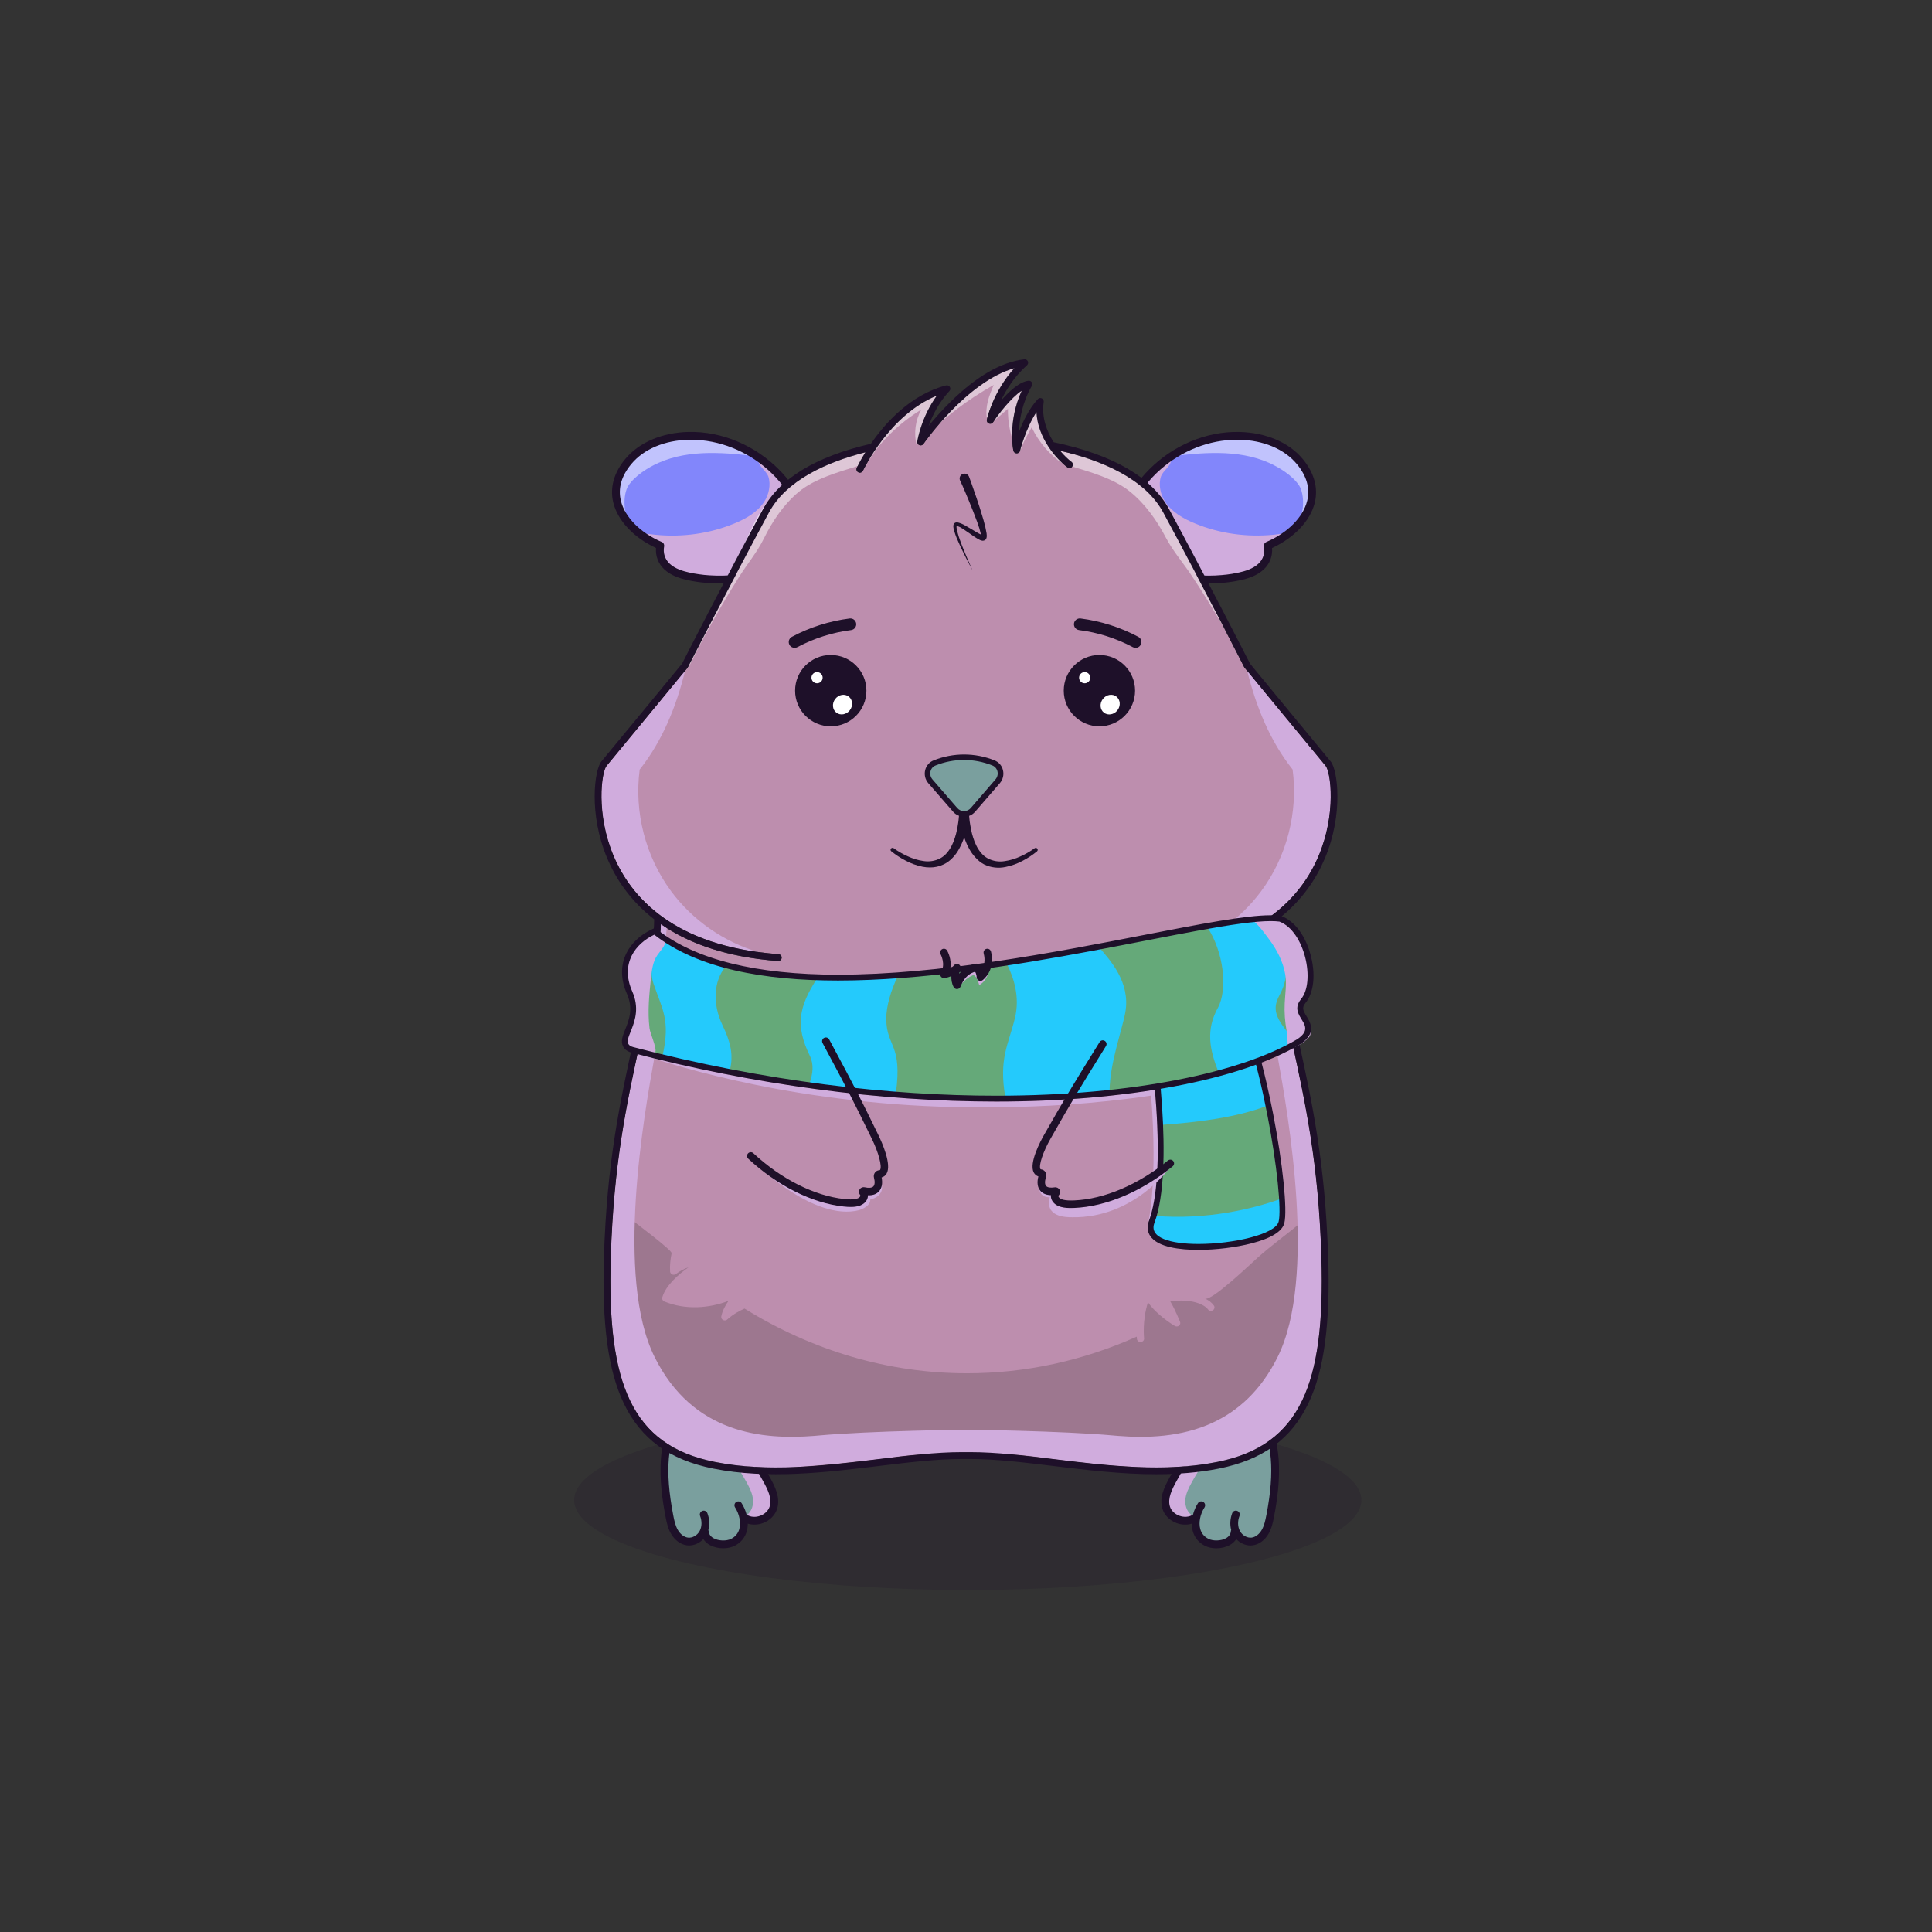
<svg xmlns="http://www.w3.org/2000/svg" viewBox="0 0 841.89 841.89" xmlns:xlink="http://www.w3.org/1999/xlink">

<rect x="0" y="0" width="841.89" height="841.89" fill="#333333" stroke="none"/>

<title>CryptoHamsters</title>
<desc xmlns:cryptohamsters="https://cryptohamsters.co/">
<cryptohamsters:gene-1>3</cryptohamsters:gene-1>
<cryptohamsters:gene-2>12422830</cryptohamsters:gene-2>
<cryptohamsters:gene-3>6662521</cryptohamsters:gene-3>
<cryptohamsters:gene-4>2411260</cryptohamsters:gene-4>
<cryptohamsters:gene-5>22</cryptohamsters:gene-5>
<cryptohamsters:gene-6>1097200</cryptohamsters:gene-6>
<cryptohamsters:gene-7>1</cryptohamsters:gene-7>
<cryptohamsters:gene-8>6</cryptohamsters:gene-8>
<cryptohamsters:gene-9>8554235</cryptohamsters:gene-9>
<cryptohamsters:gene-10>6072215</cryptohamsters:gene-10>
<cryptohamsters:gene-11>8330221</cryptohamsters:gene-11>
<cryptohamsters:gene-12>1</cryptohamsters:gene-12>
<cryptohamsters:gene-13>7</cryptohamsters:gene-13>
<cryptohamsters:gene-14>4</cryptohamsters:gene-14>
<cryptohamsters:gene-15>7421972</cryptohamsters:gene-15>
<cryptohamsters:gene-16>9693797</cryptohamsters:gene-16>
<cryptohamsters:gene-17>12199422</cryptohamsters:gene-17>
<cryptohamsters:gene-18>8036254</cryptohamsters:gene-18>
</desc>


<rect width="841.89" height="841.89" fill="transparent"/>

<g id="tail-texture">
</g>

<g id="tail">
</g>

<g id="ears-texture">
  <g id="ears-texture" clip-path="url(#clip-ears-base)">
    <polygon points="167.71 75.4 312.51 65.7 443.53 115.85 439.31 386.94 313.71 392.84 167.71 373.05 167.71 75.4" class="ears-texture-primary" fill="#8286fb"/>
    <polygon points="673.69 107.76 555.15 85.11 450.54 116.92 447.31 383.83 577.26 392.84 673.69 385.99 673.69 107.76" class="ears-texture-primary" fill="#8286fb"/>
  </g>
</g>

<g id="ears">
  <defs>
    <clipPath id="clip-ears-base">
      <path id="ag" data-name="fill" d="M350.83,233.66c0,4-1.1,7.96-4.55,9.97-3.38,1.98-7.28,3.66-11.57,4.97-4.32,1.32-8.85,2.22-13.47,2.69-2.54,.27-5.09,.4-7.6,.4-1.53,0-3.05-.05-4.56-.14-1.69-.11-3.22-.27-4.69-.48-1.5-.2-2.99-.48-4.42-.81-2.52-.56-6.17-1.59-8.74-4-2.3-2.15-3.28-5.19-2.68-8.36,.07-.39-.14-.78-.5-.93-2.83-1.2-5.44-2.67-7.76-4.33-5.47-3.95-9.32-9.01-10.57-14.21-1.39-5.7,.2-11.34,4.73-16.77,5.55-6.68,14.93-10.63,25.72-10.86,.31,0,.65,0,.98,0,10.18,0,20.58,3.43,29.29,9.55,1.67,1.17,3.29,2.45,4.83,3.82,1.21,1.09,2.35,2.19,3.39,3.31,4.72,5.01,8.25,10.72,10.51,16.93,.84,2.33,1.67,5.83,1.67,9.29Zm214.9-32.02c-5.56-6.68-14.93-10.63-25.71-10.86-.33,0-.66,0-.99,0-9.98,0-20.17,3.3-28.77,9.19-1.79,1.22-3.49,2.54-5.13,3.98-1.23,1.09-2.38,2.19-3.43,3.29-4.81,5.07-8.42,10.85-10.7,17.14-1.82,5.02-3.55,15.5,2.89,19.26,6.77,3.98,15.67,6.7,25.04,7.67,2.53,.26,5.11,.4,7.65,.4,2.03,0,4-.09,5.81-.25,1.54-.13,3.09-.31,4.62-.56,1.08-.19,2.15-.39,3.17-.62,2.52-.57,6.16-1.6,8.75-4.01,2.3-2.14,3.27-5.19,2.68-8.36-.08-.38,.14-.78,.5-.93,2.86-1.21,5.48-2.69,7.81-4.38,5.44-3.94,9.26-8.98,10.51-14.17,1.39-5.7-.2-11.34-4.72-16.77Z" style="fill: #d91c5c;"/>
    </clipPath>
  </defs>

  <g>
    <path id="ah" data-name="shadow" d="M350.83,233.66c0,4-1.1,7.96-4.55,9.97-3.38,1.98-7.28,3.66-11.57,4.97-4.32,1.32-8.85,2.22-13.47,2.69-2.54,.27-5.09,.4-7.6,.4-1.53,0-3.05-.05-4.56-.14-1.69-.11-3.22-.27-4.69-.48-1.5-.2-2.99-.48-4.42-.81-2.52-.56-6.17-1.59-8.74-4-2.3-2.15-3.28-5.19-2.68-8.36,.07-.39-.14-.78-.5-.93-2.83-1.2-5.44-2.67-7.76-4.33,1.6-.18,3.42,.2,5.47,.4,11.64,1.13,23.47-.48,34.29-4.95,5.05-2.08,10.06-4.93,13.01-9.53,1.94-3.03,2.93-7.32,1.77-10.83-.88-2.67-4.52-4.59-4.4-7.4,1.67,1.17,3.29,2.45,4.83,3.82,1.21,1.09,2.35,2.19,3.39,3.31,4.72,5.01,8.25,10.72,10.51,16.93,.84,2.33,1.67,5.83,1.67,9.29Zm204.14-.64c-11.64,1.13-23.47-.48-34.3-4.95-5.05-2.08-10.06-4.93-13.01-9.53-1.95-3.03-2.93-7.32-1.78-10.83,.92-2.78,4.84-4.75,4.37-7.76-1.79,1.22-3.49,2.54-5.13,3.98-1.23,1.09-2.38,2.19-3.43,3.29-4.81,5.07-8.42,10.85-10.7,17.14-1.82,5.02-3.55,15.5,2.89,19.26,6.77,3.98,15.67,6.7,25.04,7.67,2.53,.26,5.11,.4,7.65,.4,2.03,0,4-.09,5.81-.25,1.54-.13,3.09-.31,4.62-.56,1.08-.19,2.15-.39,3.17-.62,2.52-.57,6.16-1.6,8.75-4.01,2.3-2.14,3.27-5.19,2.68-8.36-.08-.38,.14-.78,.5-.93,2.86-1.21,5.48-2.69,7.81-4.38-1.47-.06-3.12,.26-4.96,.44Z" fill="#d0acdd" style="mix-blend-mode: multiply;"/>
    <path id="ai" data-name="light" d="M273.83,211.62c-2.45,3.74-2.4,13.11,1.14,16.34-3.63-3.31-5.99-7.98-6.51-12.87-1.15-11,6.32-18.09,15.81-21.89,15.36-6.16,33.8-3.87,47.19,5.84-14.93-1.78-30.71-3.45-44.47,2.64-4.57,2.02-10.36,5.66-13.17,9.94Zm292.3,0c2.45,3.74,2.4,13.11-1.14,16.34,3.63-3.31,5.99-7.98,6.51-12.87,1.15-11-6.32-18.09-15.81-21.89-15.36-6.16-33.8-3.87-47.19,5.84,14.93-1.78,30.71-3.45,44.47,2.64,4.57,2.02,10.36,5.66,13.17,9.94Z" fill="#fff" opacity="0.5" style="mix-blend-mode: overlay"/>
    <path id="aj" data-name="line" d="M351.56,223.5c-2.06-5.68-5.16-10.91-9.03-15.51-.99-1.18-2.04-2.33-3.13-3.42-10.28-10.34-24.66-16.66-39.3-16.35-11.53,.25-21.6,4.54-27.62,11.78-4.99,6-6.8,12.57-5.24,19.01,1.91,7.86,8.99,15.34,18.62,19.76-.27,3.54,1,6.89,3.62,9.34,3.03,2.84,7.12,4,9.93,4.64,.66,.15,1.34,.29,2.02,.41,1.37,.26,2.77,.47,4.21,.63,2.57,.3,5.23,.45,7.94,.45s5.26-.14,7.92-.42c9.72-1,18.98-3.85,26.06-7.99,7.87-4.62,6.21-16.21,4-22.34Zm-5.71,19.4c-3.34,1.95-7.2,3.6-11.38,4.89-4.18,1.27-8.69,2.19-13.31,2.67-4.09,.43-8.13,.5-12.01,.25-1.57-.1-3.12-.25-4.62-.48-1.5-.2-2.95-.47-4.36-.79-2.42-.54-5.92-1.53-8.35-3.8-2.08-1.95-2.97-4.71-2.42-7.58,.14-.78-.27-1.57-1.01-1.88-9.27-3.93-16.1-10.81-17.83-17.97-1.32-5.41,.21-10.81,4.56-16.02,5.39-6.49,14.53-10.34,25.08-10.56,.31,0,.64,0,.96,0,12.33,0,24.38,4.98,33.56,13.15,1.16,1.04,2.27,2.12,3.33,3.25,4.51,4.79,8.07,10.43,10.33,16.64,1.73,4.79,3.43,14.76-2.52,18.24Zm221.83-42.89c-6.02-7.24-16.09-11.53-27.62-11.78-14.55-.33-28.85,5.93-39.12,16.17h0c-1.1,1.1-2.17,2.24-3.18,3.44-3.92,4.63-7.06,9.92-9.15,15.67-2.22,6.13-3.88,17.72,4,22.34,7.09,4.14,16.34,6.99,26.06,7.99,2.67,.28,5.32,.42,7.92,.42,3.15,0,6.24-.2,9.2-.6,1.41-.19,2.8-.43,4.14-.71,.28-.05,.56-.11,.83-.17,2.8-.64,6.89-1.8,9.93-4.64,2.62-2.45,3.9-5.8,3.62-9.34,9.63-4.42,16.72-11.9,18.62-19.76,1.56-6.43-.25-13-5.24-19.01Zm1.94,18.2c-1.73,7.16-8.57,14.04-17.83,17.97-.73,.31-1.16,1.1-1,1.88,.54,2.87-.34,5.64-2.42,7.58-2.43,2.27-5.93,3.26-8.36,3.8-1.02,.23-2.07,.43-3.13,.61-1.48,.24-3,.43-4.55,.55-1.88,.17-3.8,.25-5.75,.25-2.48,0-5.01-.13-7.56-.39-9.26-.96-18.03-3.65-24.69-7.56-5.96-3.48-4.26-13.46-2.52-18.24,2.29-6.3,5.93-12.01,10.52-16.85,1.07-1.13,2.2-2.21,3.37-3.24,9.15-8.06,21.11-12.95,33.34-12.95,.31,0,.64,0,.96,0,10.55,.22,19.69,4.07,25.08,10.56,4.33,5.21,5.86,10.61,4.55,16.02Z" style="fill: #1e1029;"/>
  </g>
</g>

<g id="legs-texture">
  <ellipse cx="421.72" cy="653.67" rx="171.53" ry="39.19" fill="#1e1029" opacity="0.2"/>

  <g id="legs-texture" clip-path="url(#clip-legs-base)">
    <polygon points="168 463.87 312.8 454.16 443.82 504.31 439.61 775.41 314 781.31 168 761.51 168 463.87" class="skin-texture-primary" fill="#7a9f9e"/>
    <polygon points="673.98 496.22 555.44 473.57 450.83 505.39 447.6 772.29 577.55 781.31 673.98 774.45 673.98 496.22" class="skin-texture-primary" fill="#7a9f9e"/>
  </g>
</g>

<g id="legs">
  <defs>
    <clipPath id="clip-legs-base">
      <path id="fill-9" data-name="fill" d="M333.17,644.88c2.15,3.86,4.16,7.94,3.05,11.75-.6,2.07-2.33,3.81-4.63,4.67-2.3,.86-4.76,.68-6.56-.49l-.39-.16-.13-.43c-.43-1.68-1.14-3.31-2.05-4.73-.12-.19-.31-.32-.54-.37-.22-.05-.45,0-.64,.12-.19,.12-.32,.31-.37,.53-.05,.22,0,.45,.12,.64,2.01,3.13,2.78,7.08,1.97,10.07-.59,2.17-1.93,3.8-3.99,4.84-1.08,.54-2.45,.81-3.85,.81-1.64,0-3.32-.37-4.62-1.09-1.53-.85-2.41-2.12-2.56-3.67,0-.09-.04-.19-.08-.29l-.12-.28,.08-.29c.59-2.17,.44-4.6-.42-6.83-.08-.21-.24-.38-.45-.47-.21-.09-.44-.1-.65-.01-.44,.17-.65,.66-.48,1.09,.96,2.51,.87,5.23-.25,7.29-1.2,2.21-3.71,3.59-5.97,3.29-1.94-.25-3.82-1.67-5.03-3.79-1.13-1.97-1.64-4.28-2.09-6.67-1.9-9.93-2.51-17.89-1.92-25.05,.75-9.04,3.54-17.09,8.07-23.3,2.54-3.46,5.12-5.51,7.91-6.26,2.95-.8,6.92,.23,8.18,3.29,4.66,11.22,10.35,21.38,16.37,32.14l2.05,3.66Zm221.41-9.53c-.75-9.03-3.54-17.09-8.07-23.31-2.53-3.45-5.11-5.5-7.91-6.26-2.95-.8-6.92,.24-8.19,3.29-4.68,11.28-10.37,21.43-16.4,32.19l-2.02,3.62c-2.15,3.85-4.16,7.94-3.05,11.74,.6,2.07,2.33,3.82,4.63,4.67,2.3,.86,4.76,.67,6.59-.5l.39-.16,.11-.41c.43-1.68,1.14-3.31,2.05-4.73,.12-.19,.31-.32,.54-.37,.22-.05,.45,0,.65,.12,.19,.12,.32,.31,.36,.53,.05,.22,0,.45-.11,.64-2.01,3.13-2.78,7.08-1.97,10.07,.59,2.17,1.93,3.8,3.99,4.85,1.08,.54,2.45,.81,3.84,.81,1.64,0,3.32-.37,4.62-1.09,1.53-.85,2.41-2.12,2.56-3.68,0-.08,.04-.18,.08-.28l.12-.28-.08-.29c-.59-2.17-.44-4.6,.41-6.83,.17-.44,.67-.65,1.1-.48,.43,.17,.65,.66,.48,1.1-.96,2.51-.87,5.23,.25,7.29,1.21,2.23,3.67,3.59,5.97,3.29,1.94-.25,3.82-1.67,5.03-3.79,1.13-1.97,1.64-4.28,2.1-6.67,1.93-10.07,2.52-17.8,1.91-25.05Z" style="fill: #f16ea5;"/>
    </clipPath>
  </defs>

  <g>
    <path id="shadow-8" data-name="shadow" d="M324.5,660.73c2.55-1.12,3.82-4.16,3.66-6.93s-1.44-5.35-2.78-7.79c-7.05-12.78-16.86-24.65-30.13-30.72,1.91-6.23,9.86-11.5,16.42-9.27,6.95,2.37,7.16,10.1,9.98,15.53,3.36,6.46,7.03,12.74,10.41,19.18,2.15,4.1,6.09,8.65,5.94,13.55-.17,5.53-5.26,9.2-10.59,8.42-1.03-.15-1.91-1.67-2.91-1.97Zm195.66,0c-2.55-1.12-3.82-4.16-3.66-6.93,.15-2.78,1.44-5.35,2.78-7.79,7.05-12.78,16.86-24.65,30.13-30.72-1.91-6.23-9.86-11.5-16.42-9.27-6.95,2.37-7.16,10.1-9.98,15.53-3.36,6.46-7.03,12.74-10.41,19.18-2.15,4.1-6.09,8.65-5.94,13.55,.17,5.53,5.26,9.2,10.59,8.42,1.03-.15,1.91-1.67,2.91-1.97Z" fill="#d0acdd" style="mix-blend-mode: multiply;"/>
    <path id="line-7" data-name="line" d="M335.41,643.64l-2.04-3.63c-5.99-10.7-11.66-20.82-16.26-31.91-1.82-4.39-7.13-5.88-11.2-4.78-3.38,.91-6.43,3.27-9.31,7.23-4.8,6.57-7.76,15.07-8.55,24.59-.81,9.71,.73,19.34,1.96,25.74,.5,2.61,1.05,5.15,2.39,7.46,1.61,2.8,4.19,4.69,6.9,5.05,.32,.04,.65,.07,.96,.07,2.29,0,4.58-1.05,6.23-2.8,.65,1.05,1.6,1.93,2.81,2.61,1.69,.94,3.78,1.41,5.84,1.41,1.79,0,3.55-.36,5.01-1.09,2.69-1.36,4.52-3.59,5.3-6.44,.27-1.01,.4-2.09,.4-3.2,2.07,.63,4.42,.56,6.64-.26,3.05-1.14,5.36-3.51,6.19-6.35,1.39-4.76-.86-9.38-3.26-13.7Zm0,12.75c-.53,1.81-2.07,3.35-4.11,4.11-2.06,.77-4.22,.61-5.81-.41-.05-.03-.1-.06-.16-.08-.44-1.73-1.16-3.43-2.16-4.98-.51-.79-1.56-1.02-2.35-.51-.79,.5-1.02,1.56-.51,2.35,1.89,2.93,2.62,6.62,1.86,9.38-.53,1.94-1.73,3.38-3.55,4.31-2.08,1.05-5.52,.93-7.67-.26-1.29-.72-2.01-1.73-2.12-3.01-.02-.2-.08-.39-.15-.56,.63-2.31,.49-4.93-.44-7.36-.34-.88-1.33-1.31-2.2-.97-.88,.34-1.31,1.32-.97,2.19,.88,2.28,.8,4.73-.2,6.58-1.04,1.91-3.19,3.11-5.11,2.86-1.67-.22-3.32-1.49-4.4-3.37-1.07-1.86-1.56-4.1-2-6.41-1.89-9.86-2.49-17.75-1.9-24.82,.74-8.89,3.48-16.8,7.91-22.87,2.41-3.29,4.84-5.24,7.45-5.94,2.61-.71,6.12,.25,7.17,2.8,4.68,11.28,10.4,21.48,16.44,32.27l2.03,3.62c2.07,3.7,4,7.6,2.97,11.09Zm221.71-21.25c-.79-9.52-3.74-18.02-8.54-24.59-2.89-3.95-5.92-6.32-9.31-7.23-4.08-1.1-9.38,.38-11.2,4.78-4.6,11.09-10.27,21.21-16.27,31.91l-2.03,3.63c-2.41,4.33-4.65,8.94-3.26,13.7,.82,2.84,3.14,5.21,6.19,6.35,2.22,.82,4.56,.89,6.64,.26,0,1.11,.13,2.18,.4,3.2,.78,2.86,2.62,5.08,5.3,6.44,1.45,.73,3.21,1.09,5.01,1.09,2.06,0,4.15-.48,5.84-1.42,1.22-.67,2.16-1.56,2.81-2.6,1.65,1.74,3.94,2.8,6.22,2.8,.32,0,.65-.03,.97-.07,2.71-.36,5.3-2.24,6.9-5.05,1.33-2.31,1.89-4.85,2.39-7.46,1.22-6.4,2.76-16.03,1.95-25.74Zm-5.29,25.1c-.44,2.31-.93,4.55-2,6.41-1.08,1.89-2.73,3.15-4.4,3.37-1.93,.25-4.07-.94-5.11-2.86-1-1.84-1.08-4.3-.2-6.58,.34-.88-.09-1.85-.97-2.19-.88-.34-1.86,.09-2.2,.97-.93,2.43-1.07,5.05-.44,7.36-.08,.17-.14,.37-.15,.56-.12,1.27-.83,2.29-2.12,3.01-2.14,1.19-5.58,1.31-7.67,.26-1.83-.93-3.03-2.37-3.55-4.31-.76-2.76-.03-6.45,1.86-9.38,.5-.79,.28-1.84-.51-2.35-.79-.51-1.84-.28-2.35,.51-.99,1.55-1.72,3.26-2.16,4.98-.06,.03-.11,.05-.16,.08-1.58,1.02-3.75,1.17-5.81,.41-2.05-.76-3.59-2.3-4.11-4.11-1.02-3.49,.91-7.4,2.97-11.09l2.02-3.62c6.05-10.8,11.76-21,16.44-32.27,1.06-2.55,4.56-3.5,7.18-2.8,2.6,.71,5.03,2.64,7.45,5.94,4.43,6.08,7.17,13.98,7.9,22.87,.6,7.17,0,14.82-1.9,24.82Z" style="fill: #1e1029;"/>
  </g>
</g>

<g id="body-texture">
  <g id="body-texture" clip-path="url(#clip-body-base)">
    <polygon points="168 781.31 673.98 781.31 673.98 65.7 167.91 65.7 168 781.31" class="body-texture-primary" fill="#bd8eae"/>
    <path d="M674.02,781.25V423.85s-40.79,49.8-55.22,63.92c-10.34,10.11-19.55,18.33-32.36,28.47-6.55,5.18-12.19,10.44-19.26,16.29-6.48,5.36-12.86,9.91-19.23,15.58-2.47,2.2-20.09,19.08-22.81,17.75,1.54,.75,2.87,1.73,3.81,3.02,.49,.67,.31,1.6-.4,2.07-.71,.47-1.68,.3-2.17-.38-1.57-2.16-7.31-4.81-16.4-3.46,2.14,3.66,4.14,8.64,4.24,8.89,.24,.6,.05,1.27-.46,1.68-.52,.41-1.25,.45-1.82,.12-.37-.22-7.74-4.6-11.7-10.31-2.56,8.07-1.71,15.59-1.7,15.68,.1,.82-.52,1.55-1.38,1.65-.06,0-.12,0-.18,0-.78,0-1.46-.56-1.55-1.32,0-.07-.05-.44-.09-1.04-23.4,10.47-48.33,15.96-73.93,15.96-34.21,0-67.2-9.76-96.96-28.19-4.86,2.14-7.44,4.66-7.47,4.7-.3,.3-.72,.46-1.13,.46-.24,0-.48-.05-.71-.16-.62-.3-.95-.94-.83-1.59,.45-2.36,1.7-4.71,3.15-6.78-8.24,3.21-18.74,4.1-27.98,.27-.71-.29-1.09-1.04-.89-1.75,1.48-5.24,7.09-10.07,11.45-13.15-1.86,.62-3.72,1.62-5.52,2.95-.46,.34-1.08,.41-1.61,.18-.53-.23-.88-.72-.92-1.27-.17-2.8,.19-5.61,.68-7.99,.27-1.31-16.39-13.71-18.27-15.2-5.63-4.48-11.64-9.04-17.79-13.39-9.63-6.81-16.34-13.01-25.88-20.31-16.12-12.33-19.41-16.04-30.47-24.67-2.33-1.82-32.36-28.44-32.36-28.44l.16,337.14h505.98Z" style="fill: #211915; opacity: 0.2;mix-blend-mode: multiply"/>
  </g>
</g>

<g id="body">
  <defs>
    <clipPath id="clip-body-base">
      <path id="c" data-name="fill" d="M575.82,547.72c.91,28.83-1.73,48.68-8.32,62.46-7.03,14.7-18.78,23.23-36.98,26.88-3.73,.75-7.49,1.3-11.26,1.68-19.7,2.01-39.93-.45-59.6-2.83-6.09-.74-12.02-1.46-17.76-2.01-6.63-.65-13-1.09-19.06-1.09h-3.68c-6.09,0-12.51,.43-19.18,1.1-5.69,.55-11.59,1.27-17.63,2.01-19.67,2.38-39.9,4.85-59.6,2.83-3.78-.38-7.54-.93-11.27-1.68-18.2-3.65-29.95-12.18-36.98-26.88-6.59-13.78-9.23-33.63-8.32-62.46,1.28-40.79,6.88-66.54,12.81-93.8,1.97-9.06,4.01-18.44,5.88-28.42,2.02-10.8,2.92-16.54,3.14-22.77,.82,.57,1.67,1.13,2.53,1.68,11.45,7.26,27.1,12.77,48.5,14.36,.81,.06,1.53-.55,1.59-1.37,.06-.82-.55-1.54-1.38-1.6-3.07-.23-6.01-.54-8.84-.93-17.2-2.34-30.04-7.46-39.64-13.88-2.11-1.39-4.05-2.86-5.86-4.37-8.84-7.4-14.22-15.89-17.48-23.59-7.79-18.39-5.32-36.6-3.09-39.3,4.71-5.64,28.75-34.82,34.2-41.45,.68-.82,1.07-1.29,1.1-1.33,.07-.09,.13-.18,.18-.27,.18-.35,17.57-34.6,35.27-67.35,7.6-14.06,24.91-21.88,42-26.24-2.32,3.76-3.58,6.42-3.74,6.77-.34,.74-.02,1.62,.73,1.97,.2,.09,.41,.14,.62,.14,.56,0,1.1-.32,1.35-.87,.12-.25,11.48-24.33,32.17-32.68-6.77,9.35-8.43,19.45-8.51,19.93-.11,.69,.27,1.36,.92,1.62s1.39,.03,1.78-.54c.2-.3,18.93-27.17,39.6-32.99-9.28,10.23-11.86,21.87-11.98,22.42-.14,.7,.22,1.4,.88,1.68,.66,.27,1.42,.04,1.82-.55,2.15-3.22,7.76-10.65,12.49-13.76-6.2,13.54-3.76,25.58-3.64,26.13,.14,.68,.74,1.16,1.43,1.18,.67,.03,1.3-.46,1.47-1.13,.03-.12,2.41-9.63,7.15-16.85,.54,11.38,8.7,20.51,13.5,24.08,.65,.49,1.59,.36,2.08-.31,.48-.65,.35-1.59-.31-2.08-1.25-.94-3.1-2.61-4.99-4.87,18.05,4.21,36.95,12.1,44.97,26.94,17.71,32.75,35.1,67,35.27,67.35,.05,.09,.11,.19,.18,.27,.3,.36,30.01,36.44,35.3,42.78,2.24,2.69,4.72,20.91-3.08,39.3-3.27,7.7-8.64,16.19-17.49,23.6-1.75,1.46-3.64,2.89-5.68,4.25-11.19,7.52-26.83,13.29-48.65,14.92-.82,.06-1.44,.77-1.38,1.6,.06,.78,.71,1.38,1.49,1.38,.03,0,.07,0,.11,0,21.5-1.6,37.19-7.15,48.65-14.46,.82-.52,1.61-1.05,2.38-1.58,.22,6.23,1.1,11.98,3.14,22.77,1.87,9.98,3.91,19.35,5.88,28.42,5.92,27.26,11.53,53.01,12.81,93.81Z" style="fill: #eb008b;"/>
    </clipPath>
  </defs>

  <path id="d" data-name="light" d="M300.25,286.77c8.08-15.5,16.26-31.02,23.07-47.12,3.47-8.19,7.03-16.54,12.93-23.2,10.56-11.91,26.88-16.63,42.42-20.09-1.32,2.22-3.42,4.47-4.73,6.68-8.61,2.69-18.97,5.52-25.98,11.38-6.52,5.46-11.38,12.7-15.11,20.28-2.86,5.81-7.09,10.86-10.59,16.39-8.21,12.97-15.7,26.39-22.42,40.19m242.18-5.39c-8.48-15.35-17.07-30.72-24.3-46.67-3.68-8.11-7.46-16.38-13.54-22.98-10.87-11.8-27.32-16.47-42.94-19.89,1.38,2.2,3.53,4.43,4.91,6.62,8.68,2.66,19.11,5.46,26.28,11.27,6.67,5.41,11.71,12.58,15.64,20.08,3.01,5.76,7.37,10.76,11.02,16.24,8.55,12.84,16.39,26.14,23.47,39.8m-141.11-111.87c-2.57,4.66-3.31,10.3-2.04,15.46,2.58-4.81,3.29-10.11,6.24-14.86,1.05-1.7,2.2-3.35,3.41-4.94,.83-1.1,2.25-2.13,2.77-3.4-1.3,.73-2.83,.73-4.22,1.21s-2.89,1.07-4.29,1.71c-2.86,1.3-5.6,2.88-8.18,4.69-5.15,3.63-9.63,8.2-13.14,13.44-1.9,2.84-3.86,6.05-4.84,9.33,1.65,.05,3.81-4.26,4.85-5.54,1.8-2.24,3.72-4.37,5.76-6.38,4.13-4.08,8.73-7.69,13.68-10.71Zm28.6,3.86c2.84-9.33,8.13-17.9,15.18-24.63-9.28,1.63-17.78,6.48-24.89,12.67-7.11,6.19-12.93,13.71-18.37,21.4,9.09-9.74,19.47-17.49,31.06-24.05-2.07,4.82-3.81,9.42-2.99,14.61Zm9.16-4.21c-.08,5.81,1.06,11.63,3.31,16.98,.47-9.08,2.44-18.08,5.82-26.52-.28,.7-4.38,2.15-5.2,2.67-1.7,1.08-3.31,2.31-4.79,3.67s-7.59,7.11-6.43,9.14c2.6-1.6,4.94-3.98,7.3-5.93Zm9.37,4.05c-2.69,4.55-4.31,8.88-3.95,14.26,1.17-3.67,3.05-6.91,4.95-10.22,3.05,6.43,7.86,12.02,13.77,15.99-5.92-7.29-9.76-16.26-10.94-25.58,.11,.89-3.25,4.56-3.83,5.55Z" fill="#fff" opacity="0.5" style="mix-blend-mode: overlay"/>
  <path id="e" data-name="shadow" d="M567.5,610.17c-7.03,14.7-18.78,23.23-36.98,26.88-3.73,.75-7.49,1.3-11.26,1.68-8.15,.68-13.89,1.15-24.96,.51-13.14-.76-19.4-1.42-35.73-3.47-5.33-.67-11.31-1.66-16.68-1.88-7.04-.31-14.09-.48-21.15-.47-6.93,0-13.85,.17-20.77,.48-5.5,.23-12.18,1.37-17.63,2.01-14.78,1.72-18.69,2.13-35.16,3.36-7.99,.6-14.37,.28-24.44-.53-3.78-.38-7.54-.93-11.27-1.68-18.2-3.65-29.95-12.18-36.98-26.88-6.59-13.78-9.23-33.63-8.32-62.46,1.28-40.79,6.88-66.54,12.81-93.8,1.97-9.06,4.01-18.44,5.88-28.42,2.02-10.8,2.92-16.54,3.14-22.77,.82,.57,1.67,1.13,2.53,1.68-.48,6.22-1.3,12.49-1.56,18.37-.56,12.59-1.52,25.23-3.75,37.64-4.6,25.56-17.16,96.3,0,130.87,16.67,33.58,47.22,36.17,69.55,34.42,.66-.05,1.32-.11,1.96-.17,22.47-2.04,64.26-2.55,64.26-2.55,0,0,41.79,.51,64.26,2.55,.64,.06,1.29,.12,1.95,.17,12.46,.98,27.48,.59,41.22-5.75,10.88-5.03,20.97-13.81,28.34-28.66,17.16-34.57,4.6-105.31,0-130.87-2.37-13.18-3.32-26.62-3.85-39.98-.15-3.86-.55-7.79-.92-11.73-.14-1.46-.27-2.93-.38-4.39,.82-.52,1.61-1.05,2.38-1.58,.22,6.23,1.1,11.98,3.14,22.77,1.87,9.98,3.91,19.35,5.88,28.42,5.92,27.26,11.53,53.01,12.81,93.81,.91,28.83-1.73,48.68-8.32,62.46Zm-275.06-221.82c-11.14-15.03-16.16-34.47-13.69-53.01,9.94-12.55,15.95-27.5,19.79-43.05-5.45,6.62-29.49,35.8-34.2,41.45-2.24,2.69-4.71,20.91,3.09,39.3,3.26,7.7,8.64,16.18,17.48,23.59,1.8,1.51,3.75,2.98,5.86,4.37,9.6,6.42,22.44,11.54,39.64,13.88-15.05-4.48-28.62-13.88-37.97-26.51Zm219.17,26.51c17.2-2.34,30.04-7.46,39.64-13.88,2.11-1.39,4.05-2.86,5.86-4.37,8.84-7.4,14.22-15.89,17.48-23.59,7.79-18.39,5.32-36.6,3.09-39.3-4.71-5.64-28.75-34.82-34.2-41.45,3.84,15.56,9.85,30.5,19.79,43.05,2.47,18.55-2.54,37.99-13.69,53.01-9.35,12.63-22.92,22.03-37.97,26.51Zm-11.15,117.27l.13,.03c.05-.14,.1-.28,.16-.42,3.53-9.61,4.6-26.7,3.09-49.44-.17-2.52-.36-5.02-.57-7.46-20.77,3.35-44.29,5.15-69.19,5.15-47.94,0-99.74-6.61-150.36-19.14,18.22,6.03,77.58,23.35,153.54,21.54,14.79,0,39.91-1.3,64.35-4.99,2.93,37.92-1.15,54.72-1.15,54.72Z" fill="#d0acdd" style="mix-blend-mode: multiply;"/>
  <path d="M422.25,207.69l.94,2.55c.58,1.62,1.4,3.95,2.35,6.76s2.03,6.09,3.05,9.69c.57,1.88,1.01,3.79,1.32,5.73,0,.27,.06,.54,.07,.85,.03,.38,0,.76-.1,1.12-.05,.17-.11,.33-.2,.48-.15,.25-.38,.46-.65,.59-.18,.08-.38,.13-.58,.15-.14,.01-.29,.01-.43,0-.35-.05-.7-.16-1.02-.31-.94-.47-1.83-1.01-2.69-1.61-1.65-1.12-3.22-2.29-4.81-3.3-.73-.49-1.51-.89-2.34-1.19-.12-.03-.24-.05-.36-.05l.06-.07-.04,.05,.04-.05s0,0,0,0c-.07,.35-.07,.72,0,1.07,.32,1.7,.78,3.37,1.39,5,.56,1.58,1.13,3.07,1.7,4.43,1.1,2.74,2.08,4.98,2.78,6.55s1.11,2.46,1.11,2.46l-1.27-2.38c-.85-1.52-1.95-3.71-3.23-6.37-.65-1.33-1.33-2.78-2-4.34-.75-1.64-1.35-3.35-1.79-5.1-.15-.56-.17-1.14-.07-1.7,.03-.11,.07-.22,.12-.32,.04-.07,.08-.14,.13-.2l.07-.09c.18-.19,.41-.33,.67-.4,.34-.08,.7-.08,1.05,0,1.01,.27,1.97,.67,2.87,1.19,1.75,.94,3.4,2.01,5.1,3,.78,.48,1.59,.9,2.43,1.26,.12,.05,.26,.09,.39,.1h-.24l-.1,.04h.04c-.16,.07-.29,.19-.39,.34l-.07,.14v-.33c0-.17-.06-.39-.09-.6-.42-1.78-.95-3.53-1.59-5.24-1.23-3.4-2.55-6.6-3.65-9.31s-2.09-4.96-2.77-6.53-1.13-2.45-1.13-2.45h0c-.44-1.09,.09-2.33,1.18-2.76,1.04-.42,2.23,.05,2.71,1.06l.04,.09Z" style="fill: #1e1029;"/>
  <path id="f" data-name="line" d="M578.79,547.62c.92,29.33-1.81,49.61-8.62,63.84-7.46,15.61-19.88,24.66-39.08,28.5-8.89,1.78-18.06,2.45-27.23,2.45-15.23,0-30.49-1.85-44.58-3.56-13.03-1.58-25.34-3.08-36.46-3.08h-3.68c-11.12,0-23.43,1.49-36.46,3.08-22.57,2.74-48.15,5.84-71.81,1.11-19.2-3.84-31.62-12.9-39.08-28.5-6.8-14.23-9.54-34.51-8.62-63.84,1.29-41.06,6.92-66.94,12.88-94.33,1.97-9.05,4-18.4,5.87-28.34,2.38-12.67,3.06-17.93,3.14-24.36-10.49-8.11-16.71-17.73-20.39-26.4-8.31-19.59-5.58-38.82-2.63-42.36,5.13-6.15,33.24-40.28,35.18-42.65,1.26-2.48,18.1-35.57,35.24-67.27,7.24-13.4,23.06-22.98,47.03-28.52,6.26-9.08,17.25-21.38,32.76-25.44,.65-.17,1.32,.11,1.66,.68,.34,.57,.26,1.29-.19,1.78-4.61,4.91-7.41,10.69-9.04,15.15,2.38-2.91,5.57-6.56,9.36-10.3,11.42-11.27,22.29-17.55,32.33-18.69,.64-.07,1.26,.28,1.52,.87,.26,.59,.12,1.29-.37,1.72-5.55,4.95-9.14,10.77-11.37,15.48,3.56-4.08,8.11-8.3,12.03-8.73,.56-.06,1.1,.19,1.41,.66,.31,.47,.33,1.07,.05,1.55-4.25,7.47-5.44,14.82-5.62,20.06,1.75-4.55,4.47-10.22,8.22-14.25,.44-.48,1.15-.61,1.73-.33,.59,.28,.92,.91,.83,1.56-1,6.73,1.35,12.85,4.37,17.55,25.83,5.42,42.75,15.25,50.3,29.22,17.13,31.7,33.97,64.78,35.24,67.27,1.94,2.36,30.06,36.5,35.18,42.65,2.95,3.54,5.68,22.76-2.63,42.36-3.68,8.67-9.89,18.28-20.39,26.4,.07,6.43,.76,11.69,3.13,24.36,1.86,9.94,3.9,19.29,5.87,28.33,5.96,27.4,11.59,53.27,12.88,94.34Zm-2.97,.09c-1.28-40.79-6.88-66.54-12.81-93.8-1.97-9.06-4.01-18.44-5.88-28.42-2.02-10.79-2.92-16.54-3.14-22.77-11.64,8.08-28,14.33-51.03,16.04-.04,0-.07,0-.11,0-.77,0-1.42-.6-1.48-1.38-.06-.82,.55-1.53,1.37-1.59,45.82-3.39,64.35-25.13,71.82-42.77,7.8-18.39,5.32-36.6,3.08-39.29-5.29-6.35-35-42.42-35.3-42.79-.07-.08-.13-.18-.18-.27-.17-.34-17.57-34.59-35.27-67.35-8.02-14.83-26.92-22.73-44.96-26.93,1.88,2.26,3.73,3.94,4.99,4.87,.66,.49,.8,1.42,.31,2.08-.49,.66-1.42,.8-2.08,.31-4.8-3.57-12.95-12.7-13.5-24.09-4.73,7.22-7.12,16.73-7.15,16.85-.17,.67-.8,1.17-1.47,1.13-.69-.01-1.29-.5-1.43-1.18-.12-.55-2.56-12.58,3.64-26.13-4.74,3.11-10.35,10.54-12.5,13.77-.4,.59-1.15,.82-1.82,.55-.66-.28-1.03-.98-.88-1.68,.12-.55,2.7-12.19,11.97-22.42-20.67,5.81-39.4,32.69-39.6,32.99-.39,.57-1.13,.79-1.78,.54-.64-.26-1.03-.93-.92-1.61,.08-.49,1.74-10.59,8.51-19.94-20.7,8.36-32.05,32.43-32.17,32.69-.25,.54-.79,.86-1.35,.86-.21,0-.42-.04-.62-.14-.75-.34-1.07-1.23-.73-1.97,.16-.35,1.42-3.02,3.74-6.77-17.08,4.36-34.4,12.18-42,26.23-17.7,32.76-35.1,67-35.28,67.35-.05,.1-.11,.19-.18,.27-.3,.36-30.01,36.44-35.3,42.79-2.24,2.69-4.72,20.91,3.08,39.29,7.48,17.63,26.01,39.37,71.82,42.76,.82,.06,1.43,.77,1.37,1.59-.06,.82-.78,1.43-1.59,1.37-23.03-1.71-39.39-7.96-51.03-16.04-.22,6.23-1.11,11.98-3.14,22.77-1.87,9.98-3.91,19.36-5.88,28.43-5.93,27.26-11.53,53.01-12.81,93.79-.91,28.84,1.74,48.68,8.33,62.46,7.02,14.69,18.77,23.23,36.98,26.87,23.19,4.64,47.43,1.7,70.87-1.15,13.12-1.59,25.51-3.1,36.81-3.1h3.68c11.3,0,23.69,1.5,36.81,3.1,23.44,2.84,47.68,5.79,70.87,1.15,18.21-3.64,29.95-12.18,36.98-26.87,6.59-13.78,9.23-33.63,8.33-62.46Z" style="fill: #1e1029;"/>

  <g id="g" data-name="color2">
    <path d="M547.98,463.19c-17.03,4.58-43.27,10.4-43.27,10.4,.31,3.62,.68,5.74,1.23,18.3,15.98-1.15,32.57-3.82,46.52-9.1-4.45-21.13-2.52-13.05-4.48-19.6Z" class="body-texture-ternary" fill="#24cafc"/>
    <path d="M503.47,529.01c-.35,1.26-1,3.27-1.43,4.39-6.57,15.27,53.59,9.74,56.23-.33,.48-1.83,.49-6.41,.13-11.54-12.67,4.54-32.38,9.32-54.93,7.48Z" class="body-texture-ternary" fill="#24cafc"/>
  </g>
  <path d="M505.83,490.2c.54,14.28,.09,29.87-2.62,39.63,22.55,1.84,42.56-2.97,55.23-7.51-.67-9.72-2.98-25.22-6.2-40.49-13.95,5.27-30.42,7.22-46.41,8.37Z" class="body-texture-secondary" fill="#65a979"/>
  
  <path id="i" data-name="outline" d="M533.31,426.24c16.11,26.99,26.41,96.1,23.87,106.1-1.41,5.56-19.91,9.73-34.97,9.73-12.03,0-21.88-2.66-19.08-9.39,8.51-23.08,1.06-79.62-2.67-96.18,0,0,17.31-8.25,32.84-10.25m1.33-2.74l-1.66,.21c-15.75,2.03-32.89,10.14-33.61,10.48l-1.84,.88,.45,1.99c1.63,7.26,4.55,25.3,5.87,45.26,1.51,22.74,.44,39.83-3.09,49.44-1.28,3.13-.45,5.44,.48,6.83,3.33,4.99,13.24,6.04,20.98,6.04s16.35-1.07,23.25-2.86c8.5-2.21,13.28-5.17,14.2-8.79,1.42-5.6-.69-26.15-4.91-47.79-3.03-15.53-9.56-44.01-19.24-60.24l-.86-1.44h0Z" style="fill: #1e1029;"/>

  <g id="j" data-name="color 2">
    <path d="M480.02,412.74c-13.08,2.52-28,5.17-42.26,7.39,3.06,6.02,5.8,14.57,3.57,23.66-2.85,11.61-7.29,17.56-4.39,34.28,16.54-.13,33.15-1.06,47.39-2.64,.06-12.3,5.58-27.3,6.83-34.69,2.2-13-6.46-22.5-11.14-28.01Z" class="body-texture-ternary" fill="#24cafc"/>
    <path d="M558.25,433.01c6.67-12.65,2.78-23.95-8.3-32.65-6.2,.44-15.26,1.95-24.88,3.7,7.38,11.09,8.78,27.36,4.49,35.36-5.39,9.72-3.59,18.67,.13,28.18,13.93-3.8,26.59-9.07,35.22-14.15-9.74-10.71-9.93-14.19-6.66-20.43Z" class="body-texture-ternary" fill="#24cafc"/>
    <path d="M314.82,445.97c-4.43-9.23-2.91-18.02,2.21-24.28-10.3-2.59-19.61-6.29-27.57-11.37-5.08,5.61-7.87,11.42-5.51,18.39,3.78,11.13,7.37,15.74,3.97,31.07,10.34,2.53,20.54,4.77,30.59,6.73,1.67-6.78-.21-13.32-3.68-20.55Z" class="body-texture-ternary" fill="#24cafc"/>
    <path d="M387.35,444.2c-.08-5.93,2.31-12.8,5-18.61-12.44,.94-25.77,1.46-37.5,1.07-7.74,12.12-9.08,20.38-2.61,33.66,1.8,3.7,1.13,7.47-.4,11.59,13.26,1.88,27.04,3.51,39.54,4.47,2.95-21.55-3.86-20.13-4.03-32.18Z" class="body-texture-ternary" fill="#24cafc"/>
  </g>
  
  <g id="k" data-name="color 1">
    <path d="M284.8,428.72c-2.37-6.97,.43-12.78,5.51-18.39-1.99-1.27-3.9-2.62-5.71-4.06-8.14,3.88-15.06,12.81-9.63,25.3,6.14,14.14-7.09,22.63,.38,24.8,4.5,1.2,8.97,2.34,13.42,3.42,3.4-15.34-.19-19.94-3.97-31.07Z" class="body-texture-secondary" fill="#65a979"/>
    <path d="M567.16,435.56c6.89-7.48,1.88-30.18-9.2-34.37-2.13-.99-7.09-.74-10.38-.51,11.04,8.5,16.73,20.42,10.08,32.77-3.25,6.1-2.69,9.94,7.02,20.4,.3-.17,.72-.39,1.01-.56,9.82-6.48-4.66-9.98,1.47-17.73Z" class="body-texture-secondary" fill="#65a979"/>
    <path d="M352.9,460.09c-6.48-13.28-4.73-21.42,3.02-33.54-13.57-.45-28.21-2.36-39.82-5.28-5.12,6.26-5.71,16.21-1.28,25.44,3.47,7.23,4.9,12.81,3.24,19.59,11.33,2.21,23.76,4.3,34.65,5.85,1.54-4.12,2-8.35,.2-12.05Z" class="body-texture-secondary" fill="#65a979"/>
    <path d="M442.26,443.62c2.23-9.09-.46-17.57-3.52-23.59-15.31,2.39-32.29,4.45-47.69,5.62-2.69,5.81-4.94,12.68-4.85,18.6,.17,12.05,7.13,10.58,4.18,32.13,16.3,1.26,32.91,1.78,47.68,1.67-2.89-16.73,1.36-22.82,4.21-34.43Z" class="body-texture-secondary" fill="#65a979"/>
    <path d="M530.73,439.13c4.29-7.99,2.62-24.24-4.76-35.33-13.03,2.36-29.77,5.75-46.97,9.07,4.68,5.5,13.61,15.04,11.41,28.04-1.25,7.39-6.84,22.23-6.9,34.52,17.52-1.94,33.97-4.86,47.35-8.52-3.72-9.5-5.52-18.06-.14-27.78Z" class="body-texture-secondary" fill="#65a979"/>
  </g>
 
  <path id="l" data-name="shadow" d="M283.02,448.01c.29,2.39,3.11,8.32,2.58,10.31-.64,2.46-5.36,.93-7.37,.13-2.79-1.11-5.26-3.54-5.5-6.53-.28-3.34,2.15-6.25,3-9.5,1.84-7.11-4.12-14.3-3.01-21.55,.71-4.63,4.16-8.33,7.72-11.37,1.38-1.18,2.88-2.34,4.65-2.7s3.9,.34,4.6,2.01c1.09,2.6-1.61,5.05-3.22,7.36-2,2.89-2.44,6.54-2.81,10.04-.77,7.21-1.51,14.55-.64,21.79Zm285.15,6.01c1.92-1.52,3.75-2.97,2.48-5.08-2.33-3.9-4.38-7.38-2.51-11.54,2.2-4.88,3.24-8.55,3.27-13.92,.02-3.92-4.21-15.54-7.89-19.67-2.26-2.54-6.18-3.68-9.37-4.01-3.4-.35-6.03,.17-9.03,.56,3.44,2.71,5.93,6.34,7.87,8.91,3.36,4.46,6.14,9.75,7.07,15.34,.69,4.12-.03,8.32-.23,12.49-.2,4.01,.09,8.03,.81,11.98,.58,3.14,.32,5.71,.6,8.77,2.17-1.46,4.86-2.19,6.92-3.82Z" fill="#d0acdd" style="mix-blend-mode: multiply;"/>
  <path id="m" data-name="outline" d="M553.71,401.38c1.44,0,2.71,.07,3.82,.21,11.08,4.19,15.76,26.29,9.38,33.8-6.13,7.74,8.11,11.02-1.71,17.5-23.83,14.16-70.66,24.57-131.11,24.57-46.18,0-100.31-6.08-158.2-21.2-7.44-2.12,5.74-10.41-.38-24.23-5.41-12.21,1.49-20.93,9.6-24.72,18.98,14.83,47.94,19.96,80.08,19.96,72.23,0,160.63-25.89,188.52-25.89m0-2.55c-10.94,0-30.34,3.77-54.9,8.54-39.79,7.73-89.31,17.35-133.62,17.35-35.6,0-62.02-6.53-78.51-19.42l-1.23-.96-1.42,.66c-4.99,2.33-8.92,6.02-11.07,10.38-2.62,5.31-2.54,11.43,.23,17.68,2.88,6.51,.87,11.51-.74,15.52-1.1,2.74-2.06,5.11-.97,7.35,.65,1.32,1.9,2.25,3.72,2.78h.06c53.29,13.94,108.22,21.3,158.84,21.3,56.65,0,106.15-9.32,132.41-24.93l.05-.03,.05-.03c7.26-4.79,4.43-9.42,2.73-12.19-1.56-2.55-2.13-3.68-.44-5.82,2.82-3.36,4.89-10.52,2.29-20.6-2.22-8.58-6.98-15.01-12.75-17.19l-.28-.11-.29-.04c-1.21-.16-2.57-.23-4.15-.23h0Z" style="fill: #1e1029;"/>
      

</g>

<g id="eyes">
    <g>
      <circle cx="362.01" cy="300.96" r="15.54" style="fill: #1e1029;"/>
      <path d="M346.25,282.31c-.91,0-1.8-.49-2.25-1.35-.66-1.24-.19-2.79,1.05-3.45,7.87-4.19,16.35-6.88,25.19-8.01,1.39-.17,2.67,.81,2.85,2.21,.18,1.4-.81,2.67-2.21,2.85-8.23,1.05-16.11,3.56-23.44,7.45-.38,.2-.79,.3-1.2,.3Z" style="fill: #1e1029;"/>
      <circle cx="479.08" cy="300.96" r="15.54" style="fill: #1e1029;"/>
      <path d="M494.85,282.31c-.4,0-.81-.1-1.2-.3-7.32-3.9-15.21-6.4-23.44-7.45-1.4-.18-2.38-1.46-2.21-2.85,.18-1.4,1.46-2.38,2.85-2.21,8.84,1.13,17.32,3.82,25.19,8.01,1.24,.66,1.71,2.21,1.05,3.45-.46,.86-1.34,1.35-2.25,1.35Z" style="fill: #1e1029;"/>
      <circle cx="356.04" cy="295.31" r="2.44" style="fill: #fff;"/>
      <ellipse cx="367.14" cy="307.02" rx="4.42" ry="4.02" transform="translate(-99.99 411.16) rotate(-52.47)" style="fill: #fff;"/>
      <circle cx="472.66" cy="295.31" r="2.44" style="fill: #fff;"/>
      <ellipse cx="483.76" cy="307.02" rx="4.43" ry="4.02" transform="translate(-54.41 503.65) rotate(-52.47)" style="fill: #fff;"/>
    </g>
</g>

<g id="nose-mouth-chin">
  <g id="_-1-2" data-name="0-1-2">
    <g id="mouth">
          <g id="_" data-name="1">
            <path id="shadow-chin" d="M431.44,419.61c-.22,5-3.6,7.53-3.78,7.66-.25,.18-.58,.2-.85,.06-.27-.15-.43-.44-.41-.74,0-.02,.07-1.8-1.2-3.31-4.28,1.14-6.08,3.98-7.34,6.94,2.98-4.33,6.21-5.28,6.21-5.28,1.54-.15,2.63,4.32,2.63,4.32,4.81-2.63,4.75-9.67,4.75-9.67v.02Z" fill="#d0acdd" style="mix-blend-mode: multiply"/>
            <path d="M431.82,414.65c-.23-.88-1.1-1.4-2-1.17-.87,.23-1.4,1.12-1.17,2,.8,3.07,.15,5.33-.65,6.81-.36-.7-.82-1.34-1.37-1.9-.41-.4-.98-.56-1.52-.44-3.03,.7-5.35,2.12-7.15,4.38,.2-1.16,.55-1.99,.55-2,.33-.75,.04-1.64-.66-2.06-.71-.42-1.62-.25-2.13,.39,0,0-.52,.63-1.61,1.25,.67-3.84-1.13-7.23-1.37-7.66-.22-.38-.57-.66-.99-.77-.42-.12-.86-.06-1.23,.15-.38,.21-.66,.56-.78,.99-.12,.42-.07,.86,.15,1.24,.02,.04,2.36,4.38,.07,7.82-.36,.55-.37,1.25-.01,1.79,.36,.55,1.01,.84,1.64,.73,1.05-.18,2.05-.46,2.97-.85-.06,1.45,.14,3.17,1.01,4.78,.29,.53,.84,.86,1.44,.86,.01,0,.07,0,.08,0,.63-.03,1.19-.43,1.43-1.01,1.29-3.13,2.89-5.46,6.36-6.57,.7,1.11,.68,2.25,.68,2.29-.03,.63,.3,1.23,.86,1.53,.55,.3,1.23,.25,1.75-.12,.24-.17,5.76-4.35,3.66-12.45Z" style="fill: #1e1029;"/>
          </g>
    </g>
    <path d="M451.99,369.77c-.29-.35-.8-.4-1.16-.13-1.93,1.39-3.99,2.58-6.15,3.54-2.17,1.02-4.47,1.72-6.84,2.06-2.56,.44-5.19,.01-7.48-1.22-1.11-.62-2.1-1.45-2.9-2.44-.83-.97-1.52-2.05-2.06-3.21-.55-1.09-1-2.23-1.35-3.4-.35-1.08-.63-2.17-.85-3.28-.15-.64-.27-1.29-.36-1.94-.04-.31-.09-.6-.14-.85-.13-.7-.2-1.33-.25-1.9l-.14-1.47c.98-.36,1.86-.96,2.55-1.75l10.83-12.5c1.35-1.57,1.86-3.7,1.35-5.7-.45-1.94-1.84-3.53-3.7-4.25-8.49-3.41-17.98-3.41-26.47,0-1.86,.72-3.25,2.31-3.71,4.25-.5,2.01,0,4.14,1.36,5.7l10.82,12.45c.69,.79,1.57,1.39,2.55,1.75l-.14,1.47c-.06,.56-.12,1.2-.25,1.9-.05,.28-.09,.58-.14,.85-.09,.63-.2,1.28-.37,1.98-.22,1.1-.5,2.19-.85,3.26-.35,1.17-.8,2.31-1.35,3.4-.54,1.15-1.24,2.23-2.07,3.2-.8,1-1.79,1.83-2.92,2.45-2.29,1.21-4.91,1.63-7.46,1.2-2.36-.34-4.65-1.04-6.8-2.06-2.17-.97-4.23-2.15-6.15-3.54-.39-.26-.92-.15-1.18,.24-.22,.33-.18,.77,.1,1.06,1.95,1.59,4.07,2.98,6.31,4.13,2.31,1.24,4.79,2.13,7.35,2.66,1.08,.21,2.17,.32,3.26,.32,2.08,.03,4.14-.43,6.01-1.35,1.48-.72,2.82-1.71,3.93-2.92,1.07-1.12,1.99-2.38,2.73-3.74,.7-1.23,1.3-2.51,1.79-3.84,.16-.41,.31-.85,.46-1.27,.14,.43,.3,.85,.45,1.25,.48,1.33,1.08,2.61,1.78,3.83,.74,1.37,1.66,2.63,2.73,3.76,1.08,1.23,2.38,2.25,3.83,3.01,2.89,1.37,6.16,1.74,9.29,1.05,2.57-.53,5.05-1.42,7.36-2.66,2.24-1.15,4.35-2.54,6.3-4.13,.36-.3,.41-.84,.11-1.2l-.02-.02Z" style="fill: #1e1029;"/>
    <path d="M406.33,339.63c-.84-.97-1.16-2.28-.85-3.53,.28-1.16,1.11-2.12,2.23-2.55h0c7.93-3.18,16.77-3.18,24.7,0,1.12,.43,1.95,1.39,2.23,2.55,.31,1.24-.01,2.56-.85,3.53l-10.79,12.5c-.73,.85-1.8,1.33-2.92,1.33h0c-1.12,0-2.18-.49-2.92-1.33l-10.84-12.5Z" class="skin-texture-primary" fill="#7a9f9e"/>
  </g>
</g>

<g id="legs-front">
      <g id="paws_01">
        <g id="shadow-front-legs-2" data-name="shadow-front-legs">
          <path d="M382.56,519.37c-.8,.83-2.33,1.66-5.19,1.22,.43,.98,.22,1.86-.08,2.47-.55,1.11-1.48,1.79-2.63,2.2-1.94,.7-4.47,.58-6.72,.34-12.77-1.37-26.75-8.09-38.76-18.55,.07,.07,25.61,25.35,45.26,20.27,3.36-1.21,4.78-2.66,4.82-4.64,.58,0,6.32-1.63,4.85-6.75l-.38-1.05c.21,1.9-.19,3.46-1.18,4.49Z" fill="#d0acdd" style="mix-blend-mode: multiply;"/>
          <path d="M468.18,526.27c-.5,.02-1.02,.04-1.54,.04-3.19,0-6.52-.53-7.63-3.17-.26-.63-.42-1.51,.08-2.47-2.87,.27-4.35-.67-5.1-1.55-.94-1.1-1.23-2.72-.87-4.64h-.01c-1.42,6.71,2.64,7.35,4.36,7.22-2.25,8.47,6.61,8.74,9.79,8.73,26.72,.4,42.18-21.28,42.18-21.28l-.05,.02c-12.98,10.3-27.93,16.52-41.21,17.09Z" fill="#d0acdd" style="mix-blend-mode: multiply;"/>
        </g>
        <path id="outine-3" data-name="outine" d="M382.89,494.87c-8.38-17.18-9.99-20.32-21.57-41.93-.43-.8-1.41-1.09-2.22-.67-.39,.21-.67,.55-.79,.97-.13,.42-.08,.86,.12,1.25,11.55,21.56,13.16,24.69,21.52,41.82,2.87,5.89,4.48,11.93,3.57,13.46-.05,.09-.09,.16-.38,.18-.74,.03-1.42,.4-1.87,1.02-.47,.64-.63,1.47-.42,2.24,.46,1.75,.36,3.13-.28,3.79-.63,.64-1.97,.78-3.77,.37-.85-.19-1.73,.17-2.2,.9-.46,.73-.41,1.65,.12,2.33,.3,.38,.23,.51,.14,.69-.61,1.23-2.94,1.64-6.92,1.21-13.08-1.41-27.53-8.69-39.66-19.98-.32-.3-.74-.46-1.18-.44-.44,.02-.84,.2-1.13,.52-.61,.66-.58,1.7,.08,2.31,12.63,11.76,27.77,19.36,41.54,20.84,2.16,.23,4.92,.4,7.1-.39,1.45-.52,2.49-1.4,3.1-2.62,.31-.62,.44-1.25,.41-1.88,2.48,.11,3.92-.77,4.71-1.59,1.36-1.4,1.79-3.58,1.26-6.19,.92-.24,1.67-.81,2.16-1.65,2.35-3.98-2.05-13.68-3.45-16.56Zm-56.25,9.42h0Z" style="fill: #1E1029;"/>
        <path id="outine-4" data-name="outine" d="M511.24,505.93c-.28-.34-.67-.55-1.1-.59-.43-.05-.86,.09-1.2,.36-12.82,10.49-27.72,16.84-40.86,17.4-3.99,.17-6.29-.38-6.82-1.65-.08-.19-.13-.32,.19-.68,.58-.64,.69-1.55,.27-2.32-.41-.77-1.29-1.19-2.13-1.05-1.84,.29-3.17,.07-3.75-.61-.6-.7-.61-2.09-.04-3.81,.25-.75,.14-1.6-.28-2.26-.4-.63-1.06-1.05-1.79-1.13-.29-.03-.33-.11-.37-.2-.8-1.58,1.18-7.51,4.43-13.21,9.44-16.57,11.25-19.59,24.15-40.36,.48-.77,.24-1.78-.53-2.25-.77-.48-1.78-.24-2.25,.53-12.96,20.85-14.77,23.88-24.22,40.47-1.58,2.78-6.59,12.18-4.5,16.3,.44,.86,1.15,1.47,2.05,1.78-.7,2.57-.4,4.78,.86,6.26,.74,.87,2.12,1.84,4.6,1.89-.07,.63,.02,1.27,.29,1.91,1.55,3.69,6.71,3.69,8.4,3.69,.53,0,1.06-.02,1.58-.04,13.84-.59,29.43-7.2,42.79-18.14,.34-.28,.55-.67,.59-1.1,.04-.43-.09-.86-.36-1.2Z" style="fill: #1E1029;"/>
      </g>
</g>

<g id="embed">
</g>
</svg>